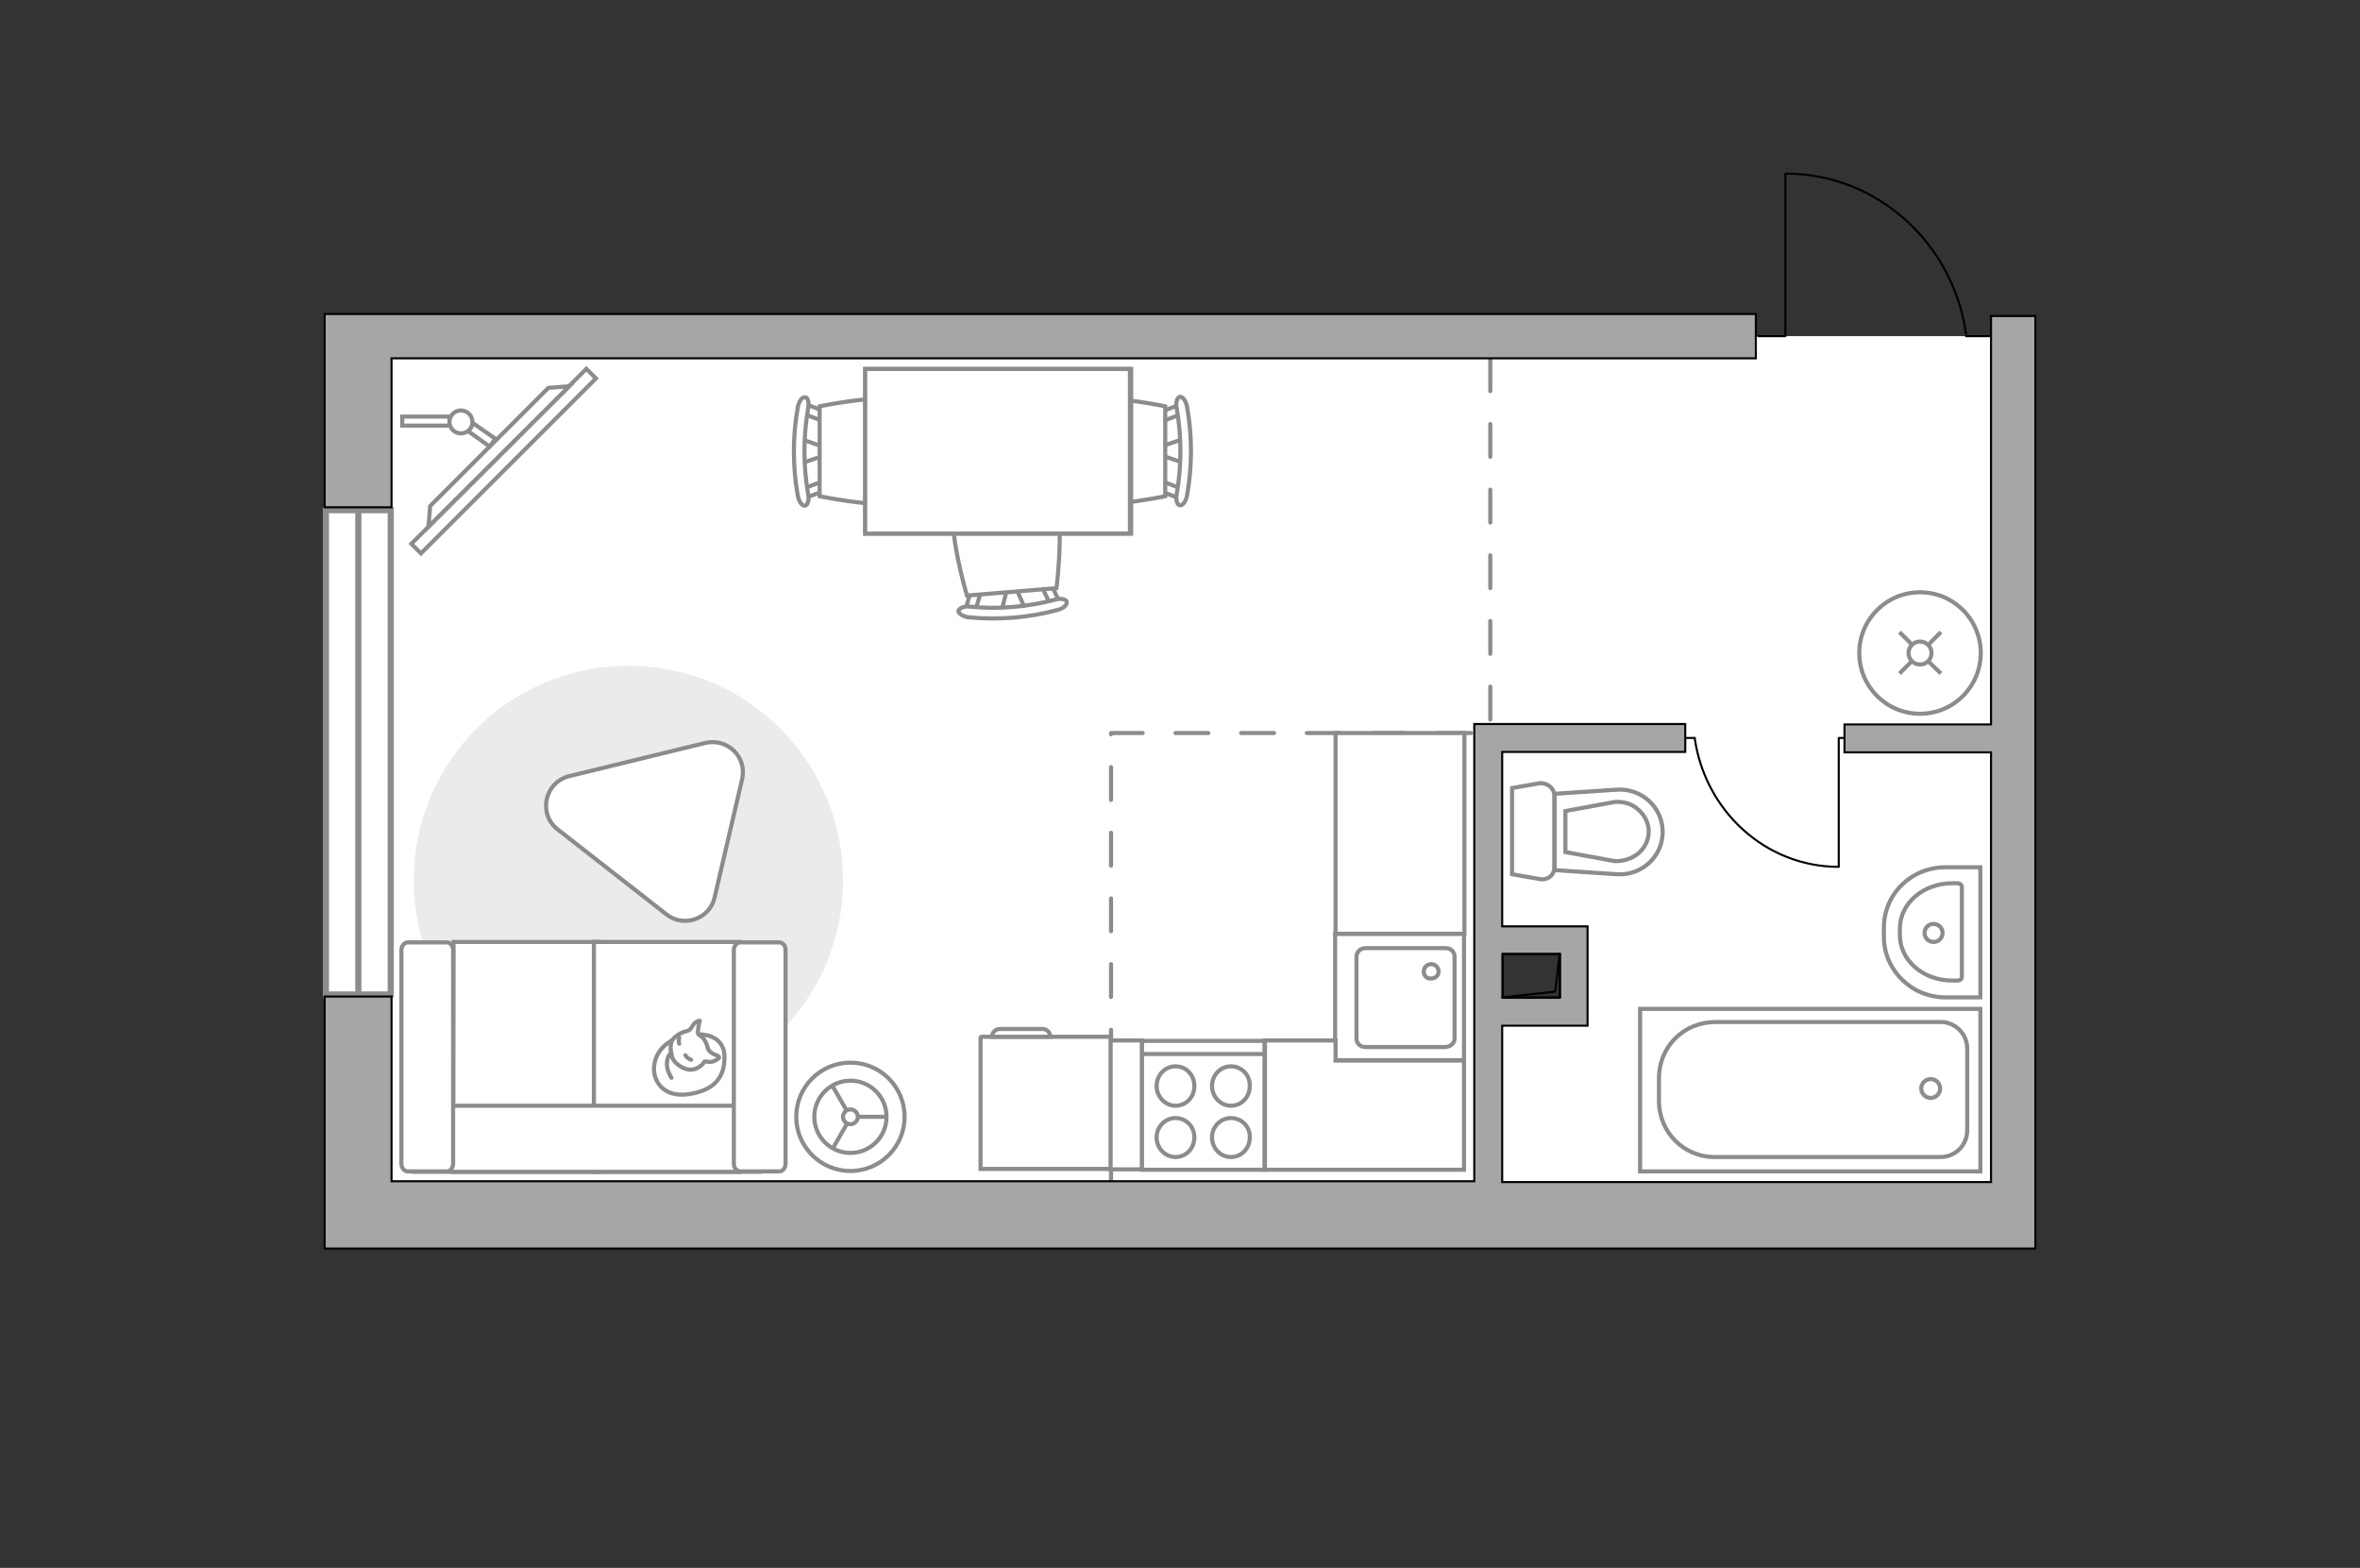 <?xml version="1.0" encoding="utf-8"?>
<!-- Generator: Adobe Illustrator 27.2.0, SVG Export Plug-In . SVG Version: 6.00 Build 0)  -->
<svg version="1.1" id="Слой_1" xmlns="http://www.w3.org/2000/svg" xmlns:xlink="http://www.w3.org/1999/xlink" x="0px" y="0px"
	 viewBox="0 0 575 382" style="enable-background:new 0 0 575 382;" xml:space="preserve">
<rect x="0" y="0" width="575" height="382" fill="#333333" stroke="none"/>
<style type="text/css">
	.st0{fill:#FFFFFF;}
	.st1{fill:#FFFFFF;stroke:#8C8C8C;stroke-width:1.5;stroke-linecap:round;stroke-miterlimit:10;}
	.st2{fill:none;stroke:#8C8C8C;stroke-width:1.5;stroke-linecap:round;stroke-miterlimit:10;}
	.st3{fill:none;stroke:#8C8C8C;stroke-linecap:round;stroke-linejoin:round;stroke-miterlimit:10;stroke-dasharray:8;}
	.st4{fill:#A6A6A6;stroke:#000000;stroke-width:0.5;stroke-miterlimit:10;}
	.st5{fill:none;stroke:#000000;stroke-width:0.5;stroke-linecap:round;stroke-linejoin:round;stroke-miterlimit:10;}
	.st6{fill:#FFFFFF;stroke:#8C8C8C;stroke-miterlimit:10;}
	.st7{fill:#EBEBEB;}
	.st8{fill:#FFFFFF;stroke:#8C8C8C;stroke-linecap:round;stroke-linejoin:round;stroke-miterlimit:10;}
	.st9{fill:none;stroke:#8C8C8C;stroke-linecap:round;stroke-linejoin:round;stroke-miterlimit:10;}
	.st10{fill:#FFFFFF;stroke:#8C8C8C;stroke-width:1;stroke-miterlimit:10;}
	.st11{fill:#FFFFFF;stroke:#8B8B8B;stroke-linecap:round;stroke-linejoin:round;stroke-miterlimit:10;}
	.st12{fill:none;stroke:#8C8C8C;stroke-miterlimit:10;}
</style>
<g id="bg_1_">
	<path class="st0" d="M87.3,296h402.5l0.5-211.8l-5.2-2.3H399l-311.7-2L87.3,296L87.3,296z M362.7,228.7h20.8v17.8h-20.8V228.7z"/>
</g>
<g id="windows_1_">
	<g>
		<rect x="79.4" y="124.3" class="st1" width="15.8" height="118"/>
		<line class="st2" x1="87.3" y1="242.3" x2="87.3" y2="124.3"/>
	</g>
</g>
<g id="plan">
	<polyline class="st3" points="363.1,87.3 363.1,178.6 270.7,178.6 270.7,288 	"/>
	<g>
		<polygon class="st4" points="95.4,87.3 427.8,87.3 427.8,76.5 95.4,76.5 87.3,76.5 79.1,76.5 79.1,123.6 95.4,123.6 		"/>
		<path class="st4" d="M485.1,77v99.5h-35.7v6.8h35.7V288H366v-38.1h20.8v-1.4v-5.4v-10.6v-4.8v-2H366v-42.5h44.6v-6.8H366h-2.9
			h-3.9v111.4H95.4v-45H79.1v61.4h5.1h11.2h400.5V296v-8.2V77H485.1z M380.1,232.4V243h-14v-10.6L380.1,232.4L380.1,232.4z"/>
	</g>
	<g>
		<polyline class="st5" points="435,42.5 435,81.9 428.4,81.9 		"/>
		<line class="st5" x1="485.1" y1="81.9" x2="479" y2="81.9"/>
		<path class="st5" d="M479,81.3c-3.1-22-21.6-39-43.9-39"/>
	</g>
	<g>
		<rect x="366.1" y="232.5" class="st5" width="13.9" height="10.6"/>
		<polyline class="st5" points="380,232.4 378.9,241.6 366,243 		"/>
	</g>
	<g>
		<path id="wc_00000035521358709520030000000013842283806306380690_" class="st6" d="M393.4,195.5"/>
		<g id="Group_26_00000137093180219390195610000013839119596982150823_">
			<path id="Vector_130_00000132788870674615568510000012036754699048715155_" class="st6" d="M378.7,193.8v17.6
				c0,1.8-1.6,3.1-3.4,2.8l-6.9-1.2v-21l6.9-1.2C377.1,190.8,378.7,192.1,378.7,193.8z"/>
			<path id="Vector_131_00000062177311454001106850000012963595899653407135_" class="st6" d="M405.1,202.7c0,6-5.1,10.7-11.2,10.3
				l-15.1-1v-18.6l15.1-1C400,192,405.1,196.7,405.1,202.7z"/>
			<path id="Vector_132_00000005956827531919013330000009591491769541279892_" class="st6" d="M381.4,207.6l12,2.2
				c2.1,0.1,4.2-0.6,5.8-1.9c1.6-1.4,2.5-3.3,2.5-5.3s-0.9-3.9-2.5-5.3c-1.5-1.4-3.6-2.1-5.8-1.9l-12,2.2V207.6z"/>
		</g>
	</g>
	<g>
		<path id="Vector_134_00000176736096416821707940000013123852789635372464_" class="st6" d="M459,228.3V226c0-8.2,6.7-14.7,15-14.7
			h8.5v31.7H474C465.7,243,459,236.3,459,228.3z"/>
		<path id="Vector_133_00000122682699076572419790000004464497009448465026_" class="st6" d="M462.9,227.9v-1.7
			c0-6.1,5.7-11,12.7-11h1.3c0.6,0,1.1,0.4,1.1,0.9V238c0,0.5-0.4,0.9-1.1,0.9h-1.3C468.5,238.9,462.9,233.9,462.9,227.9z"/>
		<circle class="st6" cx="471.1" cy="227.3" r="2.2"/>
	</g>
	<g>
		<g>
			<path id="Vector_135_00000144309889014819420380000005484336165401610373_" class="st6" d="M399.6,245.8h82.9v39.6h-82.9V245.8z"
				/>
			<path id="Vector_136_00000077287059776609482980000015095568495055052937_" class="st6" d="M404.2,268.2v-5.4
				c0-8,6.2-13.8,13.8-13.8h54.8c3.6,0,6.5,2.9,6.5,6.5v19.9c0,3.6-2.9,6.5-6.5,6.5H418C410.3,282,404.2,275.9,404.2,268.2z"/>
		</g>
		<circle class="st6" cx="470.4" cy="265.2" r="2.3"/>
	</g>
	<g>
		<g id="Group_27_00000071532488662509607420000002452714322433124506_">
			<path id="Vector_140_00000173142566544682968870000013004165040962715776_" class="st6" d="M325.3,227.5v30.8h31.4v-30.8H325.3z"
				/>
		</g>
		<path id="Vector_141_00000114055339156229656350000016275560253822544802_" class="st6" d="M354.4,253v-19.9
			c0-1.2-0.9-2.1-2.2-2.1h-19.5c-1.2,0-2.2,0.9-2.2,2.1V253c0,1.2,0.9,2.1,2.2,2.1h19.5C353.5,255,354.4,254.1,354.4,253z"/>
		<path id="Vector_139_00000052068513397344583590000005314493905625791131_" class="st6" d="M346.9,236.7c0-1,0.8-1.8,1.8-1.8
			s1.8,0.8,1.8,1.8s-0.8,1.7-1.8,1.7C347.6,238.5,346.9,237.7,346.9,236.7z"/>
	</g>
	<g>
		<path id="Vector_142_00000088818199060232113950000017472890981374062212_" class="st6" d="M278.2,285h29.9v-31.4h-29.9V285z"/>
		<g id="Group_28_00000120522410294216764880000010782888090167303336_">
			<g id="Group_29_00000078725437590859752770000013694744764574538938_">
				<path id="Vector_143_00000025402851868010104410000002072013667467212215_" class="st6" d="M299.9,272.4c-2.5,0-4.6,2.1-4.6,4.7
					c0,2.7,2.1,4.8,4.6,4.8c2.6,0,4.6-2.1,4.6-4.8C304.6,274.5,302.5,272.4,299.9,272.4z"/>
				<path id="Vector_144_00000004522910175245981940000005126921990797358214_" class="st6" d="M299.9,259.8c-2.5,0-4.6,2.1-4.6,4.8
					c0,2.6,2.1,4.8,4.6,4.8c2.6,0,4.6-2.1,4.6-4.8C304.6,261.9,302.5,259.8,299.9,259.8z"/>
			</g>
			<g id="Group_30_00000136374169072180825920000010274338430380298379_">
				<path id="Vector_145_00000114039616341257302320000007137442307318540960_" class="st6" d="M286.4,272.4c-2.5,0-4.6,2.1-4.6,4.7
					c0,2.7,2.1,4.8,4.6,4.8c2.6,0,4.6-2.1,4.6-4.8C291,274.5,289,272.4,286.4,272.4z"/>
				<path id="Vector_146_00000121961306899326329690000009579745689144662163_" class="st6" d="M286.4,259.8c-2.5,0-4.6,2.1-4.6,4.8
					c0,2.6,2.1,4.8,4.6,4.8c2.6,0,4.6-2.1,4.6-4.8S289,259.8,286.4,259.8z"/>
			</g>
		</g>
		<path id="Vector_147_00000151522920204208241190000013615758795267982733_" class="st6" d="M308.2,256.8h-29.6"/>
	</g>
</g>
<g id="furniture_1_">
	<g id="Group_34_00000154423013368782595430000003929803037208546726_">
		<path id="Vector_158_00000016754820716333591750000016282986214111766173_" class="st5" d="M448,211.1v-31.3h1.3"/>
		<path id="Vector_159_00000134968454546506377240000013049071574719412903_" class="st5" d="M410.8,179.8h2.1"/>
		<path id="Vector_160_00000179614801509681949080000010582304472007484600_" class="st5" d="M412.9,179.8
			c2.5,17.7,17.2,31.4,35.1,31.4"/>
	</g>
	<g>
		<path id="Vector_8_00000101795556824614562290000017368041602915321780_" class="st6" d="M239.1,252.6h31.4c0.1,0,0.2,0.1,0.2,0.2
			v32h-31.8v-32C238.9,252.7,239,252.6,239.1,252.6z"/>
		<path id="Vector_9_00000010275963773870319070000010642686465274113945_" class="st6" d="M255.9,252.6h-14.2
			c0-1.1,0.9-1.9,1.9-1.9H254C255.1,250.7,255.9,251.6,255.9,252.6z"/>
	</g>
	<rect x="270.6" y="253.5" class="st6" width="7.6" height="31.4"/>
	<rect x="325.4" y="178.6" class="st6" width="31.4" height="48.9"/>
	<polygon class="st6" points="356.7,258.4 325.4,258.4 325.4,253.5 308.2,253.5 308.2,285 325.3,285 325.4,285 356.7,285 	"/>
	<path id="Vector_00000003783149580641112060000004009170183031139766_" class="st7" d="M100.8,214.5c0,28.9,23.4,52.3,52.3,52.3
		s52.3-23.4,52.3-52.3s-23.4-52.3-52.3-52.3S100.8,185.6,100.8,214.5z"/>
	<g>
		<path id="Vector_55_00000045581489721800552270000011065659706206345889_" class="st6" d="M110.4,285.5H146v-56h-35.5L110.4,285.5
			L110.4,285.5z"/>
		<path id="Vector_56_00000162325105589106507620000012106412112376488320_" class="st6" d="M144.7,285.5h35.5v-56h-35.5V285.5z"/>
		<path id="Vector_57_00000031203148928776712950000007384360211330835342_" class="st6" d="M104.2,269.4l-3.3,16.1h84.3v-16.1
			H104.2z"/>
		<path id="Vector_58_00000085949858752193078040000003632900728586517140_" class="st6" d="M110.4,283.5v-52c0-1.1-0.7-1.9-1.6-1.9
			h-9.4c-0.9,0-1.6,0.9-1.6,1.9v52c0,1.1,0.7,1.9,1.6,1.9h9.4C109.7,285.5,110.4,284.5,110.4,283.5z"/>
		<path id="Vector_59_00000021106284747543444610000012411837776854710968_" class="st6" d="M191.4,283.5v-52c0-1.1-0.7-1.9-1.6-1.9
			h-9.4c-0.9,0-1.6,0.9-1.6,1.9v52c0,1.1,0.7,1.9,1.6,1.9h9.4C190.7,285.5,191.4,284.5,191.4,283.5z"/>
		<g>
			<path class="st8" d="M170.3,252c0,0,6-0.2,6.2,5.2c0.2,5.4-2.6,8.5-8.8,9.4s-9.1-3.5-8.2-7.7C160.4,254.8,164.4,252,170.3,252z"
				/>
			<path class="st8" d="M172.6,255.8c0,0,0.6,0.8,1.7,1.2c1.1,0.4,0.9,0.7,0.9,0.7s-1,1.2-2.6,1c-0.9-0.1-0.9-0.1-0.9-0.1
				s-1.1,1.8-3.1,2c-2.1,0.2-4.3-1.6-4.8-2.9c-0.4-1.3-0.7-3.3,0.1-4.4s2.4-1.9,3.5-2.1s1.3-1.7,2.2-2.2c0.9-0.4,0.9-0.3,0.9-0.3
				s-0.7,2.7-0.4,3.2C170.4,252.5,171.7,252.2,172.6,255.8z"/>
			<path class="st8" d="M167,257.1c0,0,0.4,0.8,1.4,1.1"/>
			<path class="st8" d="M165.5,254.3c0,0-0.3-0.8,0-1.5"/>
			<path class="st9" d="M163.6,256.5c0,0-0.9,0.3-1.1,2.4c-0.2,1.8,1.1,3.7,1.1,3.7"/>
		</g>
	</g>
	<g>
		
			<rect x="92.6" y="110.7" transform="matrix(0.707 -0.707 0.707 0.707 -43.503 119.701)" class="st10" width="60.3" height="3.3"/>
		<polygon class="st6" points="133.6,94.5 104.8,123.3 104.4,128.3 138.7,94.1 		"/>
		<g>
			<path class="st6" d="M109.5,102.8c0-0.5,0.1-0.9,0.3-1.3H98v2.2h11.7C109.6,103.4,109.5,103.1,109.5,102.8z"/>
			<path class="st6" d="M115.1,103c-0.1,0.8-0.5,1.6-1.1,2l5.3,3.8l1.4-1.9L115.1,103z"/>
		</g>
		<circle class="st6" cx="112.3" cy="102.8" r="2.8"/>
	</g>
	<path class="st11" d="M180.8,189.9l-6.7,28.8c-1.2,5.2-7.5,7.4-11.7,4.1l-26.5-20.7c-4.9-3.8-3.2-11.5,2.8-13l33.2-8.1
		C177.3,179.8,182.1,184.5,180.8,189.9z"/>
	<g>
		<g id="Group_2_00000058570270082831163710000003383690142943040413_">
			<g id="Group_3_00000155108527900483711200000008112478529466544030_">
				<path id="Vector_10_00000105415479629092948680000006590820402798883751_" class="st6" d="M195.2,107l6.1,2.1v1.7l-6.1,2.1V107z
					"/>
			</g>
			<g id="Group_4_00000041263592141247795740000007636453990365429906_">
				<path id="Vector_11_00000120551890362671057110000000991242504842068110_" class="st6" d="M201.2,118.6c0,0.6-0.3,1-0.7,1.1
					l-5,1.9c-0.5,0.2-0.9-0.2-1-0.9s0.2-1.3,0.6-1.4l5-1.9c0.5-0.2,0.9,0.2,1,0.9C201.2,118.4,201.2,118.5,201.2,118.6z"/>
			</g>
			<g id="Group_5_00000180360051445700539330000009303408647294273691_">
				<path id="Vector_12_00000072964888485882572090000011789794954013661078_" class="st6" d="M201.2,101.3c0,0.1,0,0.2,0,0.3
					c-0.1,0.7-0.6,1-1,0.9l-5-1.9c-0.5-0.2-0.7-0.9-0.6-1.5c0.1-0.7,0.6-1,1-0.9l5,1.9C200.9,100.2,201.2,100.7,201.2,101.3z"/>
			</g>
			<path id="Vector_13_00000018237975831101137330000001470244444580914085_" class="st6" d="M225.3,99c3.9,3.9,3.9,18,0,21.9
				c-4.5,4.5-25.6,0-25.6,0V99C199.7,99,220.8,94.5,225.3,99z"/>
			<path id="Vector_14_00000101066126288402182610000005639870678584084875_" class="st6" d="M196.9,99.5c-1.2,6.9-1.2,14,0,20.9
				c0.3,1.4-0.1,2.6-0.7,2.8c-0.7,0.2-1.5-0.9-1.8-2.3c-1.3-7.2-1.3-14.6,0-21.8c0.3-1.4,1.1-2.5,1.8-2.3
				C196.8,96.8,197.2,98.1,196.9,99.5z"/>
		</g>
		<g id="Group_2_00000139973040264285204280000000054543959979623064_">
			<g id="Group_3_00000046313392137903909100000005523202838857877139_">
				<path id="Vector_10_00000109030699273335950350000013603526358927196808_" class="st6" d="M288.4,112.8l-6.1-2.1V109l6.1-2.1
					V112.8z"/>
			</g>
			<g id="Group_4_00000168081833965279438940000010964021169158652827_">
				<path id="Vector_11_00000105423022313247721910000002765165092610198165_" class="st6" d="M282.5,101.3c0-0.6,0.3-1,0.7-1.1
					l5-1.9c0.5-0.2,0.9,0.2,1,0.9c0.1,0.7-0.2,1.3-0.6,1.4l-5,1.9c-0.5,0.2-0.9-0.2-1-0.9C282.5,101.4,282.5,101.4,282.5,101.3z"/>
			</g>
			<g id="Group_5_00000031895210719963242810000003158890571903102122_">
				<path id="Vector_12_00000089551066150803076640000013216362184039822504_" class="st6" d="M282.5,118.6c0-0.1,0-0.2,0-0.3
					c0.1-0.7,0.6-1,1-0.9l5,1.9c0.5,0.2,0.7,0.9,0.6,1.5c-0.1,0.7-0.6,1-1,0.9l-5-1.9C282.8,119.6,282.5,119.2,282.5,118.6z"/>
			</g>
			<path id="Vector_13_00000079448035266076531510000012269835419732454071_" class="st6" d="M258.3,120.9c-3.9-3.9-3.9-18,0-21.9
				c4.5-4.5,25.6,0,25.6,0v21.9C283.9,120.9,262.9,125.4,258.3,120.9z"/>
			<path id="Vector_14_00000042727350170633631350000012836700888681638551_" class="st6" d="M286.7,120.4c1.2-6.9,1.2-14,0-20.9
				c-0.3-1.4,0.1-2.6,0.7-2.8c0.7-0.2,1.5,0.9,1.8,2.3c1.3,7.2,1.3,14.6,0,21.8c-0.3,1.4-1.1,2.5-1.8,2.3
				C286.8,123,286.4,121.7,286.7,120.4z"/>
		</g>
		<g id="Group_2_00000009565587688210734210000012741312507263222194_">
			<g id="Group_3_00000118365365971189440430000017500572994686206592_">
				<path id="Vector_10_00000073723181614241444060000014386930861615702453_" class="st6" d="M244,148.9l1.6-6.3l1.6-0.1l2.6,5.9
					L244,148.9z"/>
			</g>
			<g id="Group_4_00000121251330543777527190000008506411999211371426_">
				<path id="Vector_11_00000164497752615943605820000009726254459335443103_" class="st6" d="M255,142c0.5,0,1.1,0.2,1.2,0.6
					l2.3,4.8c0.2,0.5-0.1,0.9-0.8,1.1c-0.7,0.2-1.4-0.1-1.4-0.4l-2.3-4.8c-0.2-0.5,0.1-0.9,0.8-1.1C254.8,142.1,254.9,142.1,255,142
					z"/>
			</g>
			<g id="Group_5_00000140016906545607126210000011849709046901790603_">
				<path id="Vector_12_00000008123512080214700970000011915166338280451207_" class="st6" d="M237.7,143.5c0.1,0,0.2,0,0.3,0
					c0.7,0.1,1.1,0.5,0.9,1l-1.5,5.1c-0.1,0.5-0.8,0.8-1.5,0.7s-1.1-0.5-0.9-1l1.5-5.1C236.7,143.9,237.2,143.5,237.7,143.5z"/>
			</g>
			<path id="Vector_13_00000150796929926747805450000017959026845818570889_" class="st6" d="M233.5,119.6
				c3.5-4.2,17.6-5.3,21.8-1.8c4.9,4.1,2.1,25.5,2.1,25.5l-21.8,1.8C235.6,145.1,229.4,124.5,233.5,119.6z"/>
			<path id="Vector_14_00000005964273726857905790000002632092257220121475_" class="st6" d="M236.3,147.8c6.9,0.7,14,0.1,20.8-1.7
				c1.4-0.4,2.6-0.1,2.8,0.5c0.2,0.7-0.7,1.6-2.2,2c-7,1.9-14.4,2.5-21.7,1.8c-1.4-0.2-2.5-0.9-2.5-1.6
				C233.7,148.2,235,147.6,236.3,147.8z"/>
		</g>
		<g>
			<path id="Vector_35_00000121263660048183831750000012966262740800159674_" class="st6" d="M275.6,89.9V130h-64.8V97.6v-7.7
				C210.8,89.9,275.6,89.9,275.6,89.9z"/>
			<path class="st6" d="M275.3,130V89.9h-64.5V130H275.3z"/>
		</g>
	</g>
	<g>
		<circle class="st6" cx="467.8" cy="159.1" r="14.8"/>
		<line class="st12" x1="472.9" y1="164.1" x2="469.9" y2="161.2"/>
		<circle class="st6" cx="467.8" cy="159.1" r="2.8"/>
		<line class="st12" x1="465.8" y1="157" x2="462.8" y2="154"/>
		<line class="st12" x1="462.8" y1="164.1" x2="465.7" y2="161.2"/>
		<line class="st12" x1="469.9" y1="157" x2="472.9" y2="154"/>
	</g>
	<g>
		<circle class="st6" cx="207.2" cy="272.1" r="13.2"/>
		<circle class="st6" cx="207.2" cy="272.1" r="8.8"/>
		<circle class="st6" cx="207.2" cy="272.1" r="1.8"/>
		<path class="st6" d="M207.2,272.1"/>
		<line class="st12" x1="209" y1="272.1" x2="216" y2="272.1"/>
		<line class="st12" x1="206.3" y1="273.9" x2="202.8" y2="280"/>
		<line class="st12" x1="206.3" y1="270.6" x2="202.8" y2="264.5"/>
	</g>
</g>
<g id="points">
	<path id="h" class="st4" d="M423.3,128.3"/>
	<path id="s" class="st4" d="M425.5,224.3"/>
	<path id="k" class="st4" d="M304.5,219.5"/>
	<path id="r" class="st4" d="M228.2,180.8"/>
</g>
</svg>
